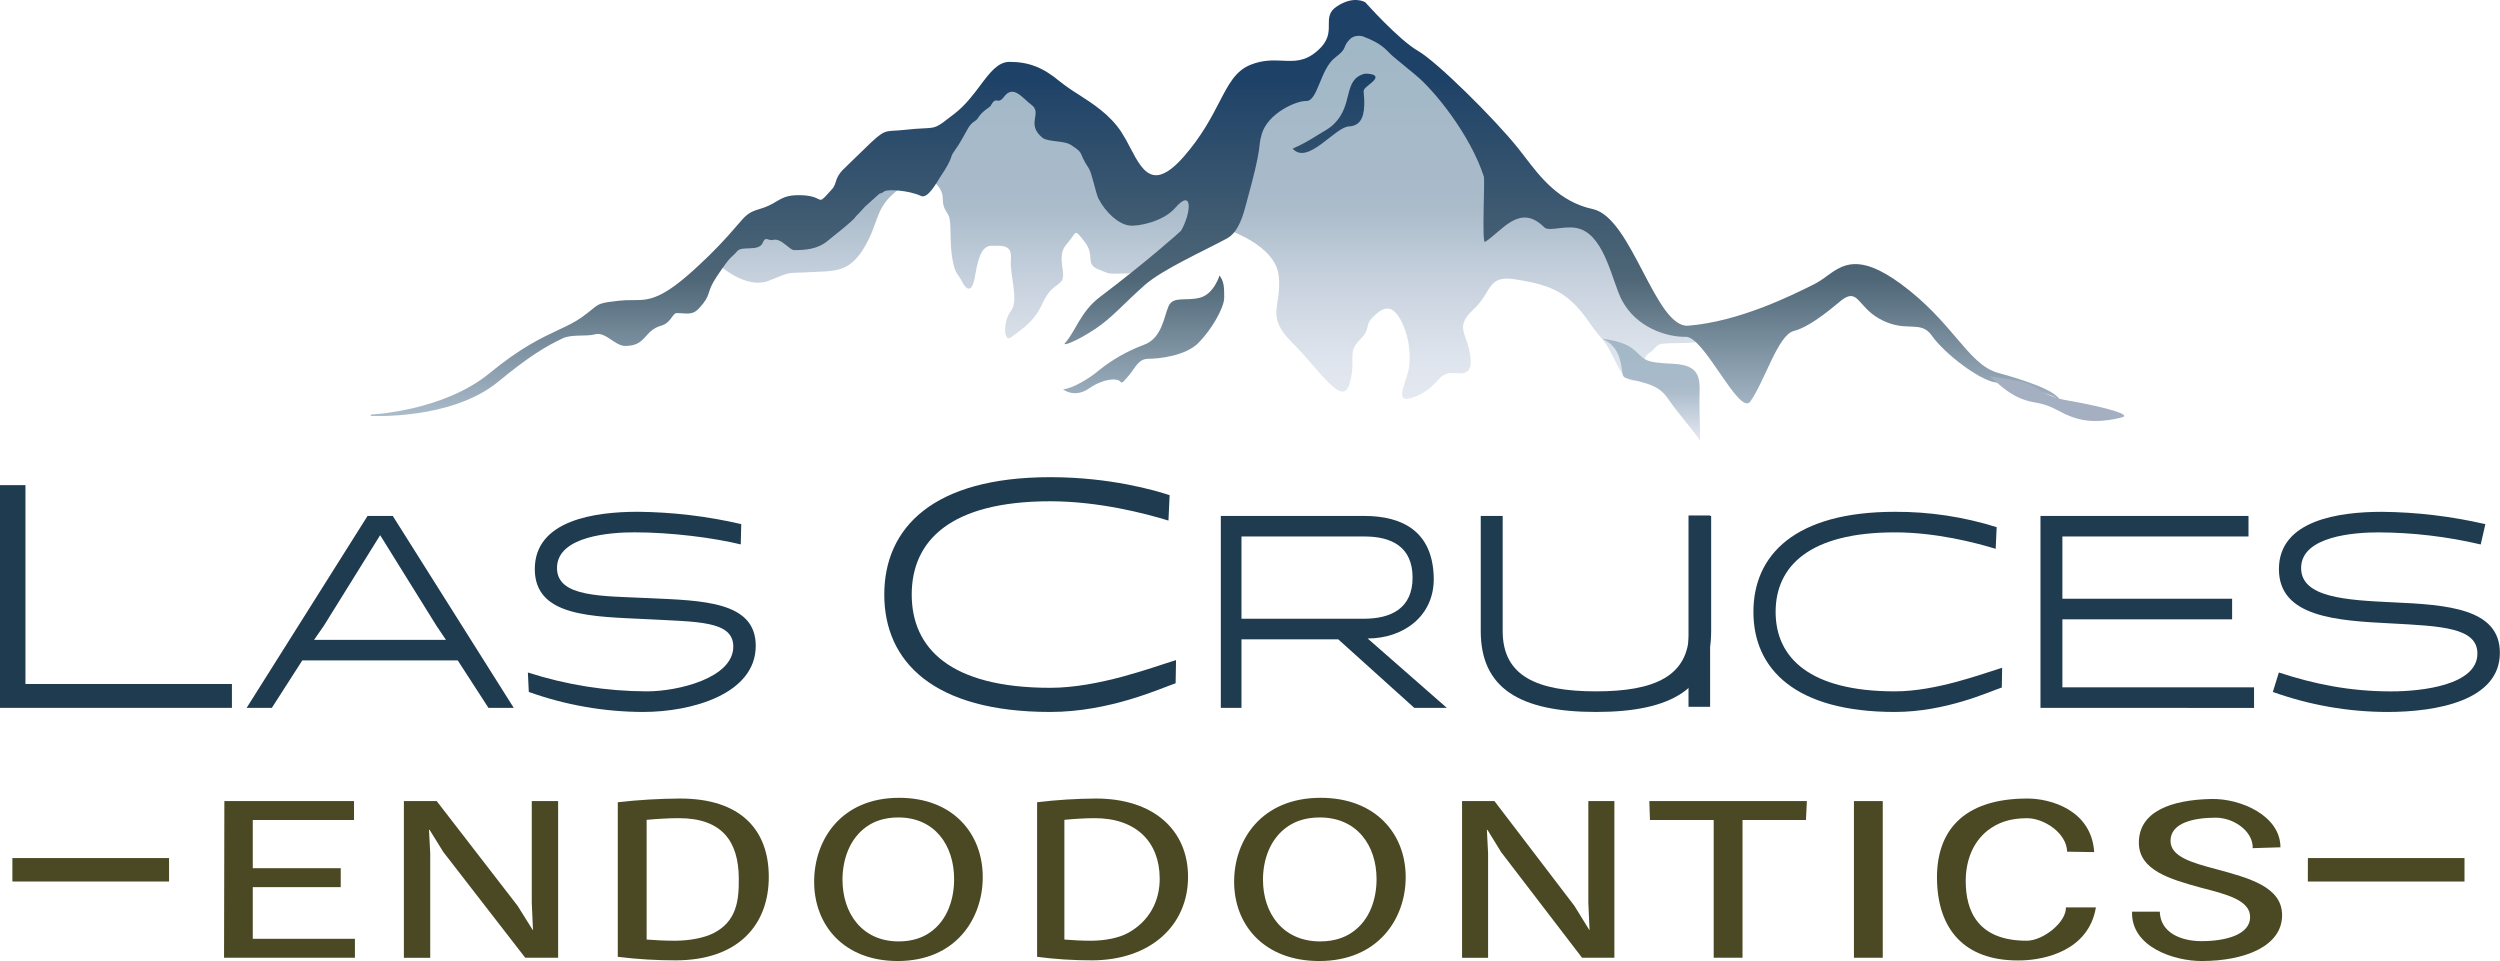 <?xml version="1.0" encoding="UTF-8" standalone="no"?>
<!DOCTYPE svg PUBLIC "-//W3C//DTD SVG 1.1//EN" "http://www.w3.org/Graphics/SVG/1.1/DTD/svg11.dtd">
<svg width="100%" height="100%" viewBox="0 0 1493 574" version="1.1" xmlns="http://www.w3.org/2000/svg" xmlns:xlink="http://www.w3.org/1999/xlink" xml:space="preserve" xmlns:serif="http://www.serif.com/" style="fill-rule:evenodd;clip-rule:evenodd;stroke-linejoin:round;stroke-miterlimit:2;">
    <g transform="matrix(1,0,0,1,-64.2,-55.12)">
        <path d="M64.2,477.85L64.2,344.85L79.4,344.85L79.4,463.6L202.7,463.6L202.7,477.85L64.2,477.85Z" style="fill:rgb(31,59,80);fill-rule:nonzero;"/>
    </g>
    <g transform="matrix(1,0,0,1,-64.2,-55.12)">
        <path d="M371,477.85L355.9,477.85L337.57,449.52L244.73,449.52L226.55,477.85L211.49,477.85L283.7,363.23L298.76,363.23L371,477.85ZM257.66,428.73L251.77,437.24L330.52,437.24L324.79,428.73L291.23,374.73L257.66,428.73Z" style="fill:rgb(31,59,80);fill-rule:nonzero;"/>
    </g>
    <g transform="matrix(1,0,0,1,-64.2,-55.12)">
        <path d="M380,468.35L379.45,456.73C402.422,464.136 426.404,467.938 450.54,468C469.05,468 502.12,460.08 502.12,441.25C502.12,425.7 480.51,426.54 450.71,424.9C417.96,423.27 383.58,423.63 383.58,394.98C383.58,365.67 419.58,360.75 445.14,360.75C465.924,360.948 486.624,363.42 506.87,368.12L506.58,380.24C490.37,376.31 465.44,373.03 443.01,373.03C429.42,373.03 396.84,375.03 396.84,394.32C396.84,412 423.84,410.99 451.53,412.32C483.95,413.79 515.53,414.25 515.53,440.78C515.53,469.43 477.7,480.3 448.23,480.3C424.972,480.237 401.895,476.195 380,468.35Z" style="fill:rgb(31,59,80);fill-rule:nonzero;"/>
    </g>
    <g transform="matrix(1,0,0,1,-64.2,-55.12)">
        <path d="M793.27,363.23L878.82,363.23C901.94,363.23 919.82,372.57 920.43,400.07C920.91,423.27 902.01,436.42 880.96,436.42L928.23,477.85L908.8,477.85L863.39,436.91L805.61,436.91L805.61,477.85L793.27,477.85L793.27,363.23ZM878.66,424.63C895,424.63 907.79,418.41 907.79,400.07C907.79,381.73 895.31,375.51 879.12,375.51L805.61,375.51L805.61,424.63L878.66,424.63Z" style="fill:rgb(31,59,80);fill-rule:nonzero;"/>
    </g>
    <g transform="matrix(1,0,0,1,-64.2,-55.12)">
        <path d="M1073,363.23L1086.1,363.23L1086.1,432C1086.1,465.89 1063.17,480.3 1017.33,480.3C971.49,480.3 948.5,465.89 948.5,432L948.5,363.23L961.6,363.23L961.6,432C961.6,459 982.24,468 1017.28,468C1052.32,468 1072.95,459 1072.95,432L1073,363.23Z" style="fill:rgb(31,59,80);fill-rule:nonzero;"/>
    </g>
    <g transform="matrix(1,0,0,1,-64.2,-55.12)">
        <path d="M1259.67,465.7C1252.3,468.15 1226.28,480.3 1195.83,480.3C1136.23,480.3 1111.34,454.6 1111.34,420.54C1111.34,386.48 1136.23,360.77 1195.83,360.77C1216.44,360.673 1236.94,363.767 1256.61,369.94L1256.02,382.88C1244.23,379.27 1220.55,373.05 1195.83,373.05C1144.91,373.05 1124.6,393.19 1124.6,420.54C1124.6,447.89 1144.91,468 1195.83,468C1220.55,468 1248.09,457.49 1259.88,453.89L1259.67,465.7Z" style="fill:rgb(31,59,80);fill-rule:nonzero;"/>
    </g>
    <g transform="matrix(1,0,0,1,-64.2,-55.12)">
        <path d="M766.28,463.17C757.64,466.05 727.12,480.3 691.4,480.3C621.48,480.3 592.29,450.15 592.29,410.2C592.29,370.25 621.48,340.09 691.4,340.09C727.12,340.09 754.06,347.97 762.7,350.85L762,366C748.17,361.77 720.4,354.48 691.4,354.48C631.66,354.48 608.68,378.1 608.68,410.18C608.68,442.26 631.68,465.88 691.4,465.88C720.4,465.88 752.7,453.55 766.53,449.32L766.28,463.17Z" style="fill:rgb(31,59,80);fill-rule:nonzero;"/>
    </g>
    <g transform="matrix(1,0,0,1,-64.2,-55.12)">
        <path d="M1282.77,477.85L1282.77,363.23L1407,363.23L1407,375.51L1295.86,375.51L1295.86,412.68L1397.22,412.68L1397.22,425L1295.86,425L1295.86,465.61L1410.32,465.61L1410.32,477.89L1282.77,477.85Z" style="fill:rgb(31,59,80);fill-rule:nonzero;"/>
    </g>
    <g transform="matrix(1,0,0,1,-64.2,-55.12)">
        <path d="M1421.54,468.35L1425.14,456.73C1446.42,463.73 1467.71,468.02 1492.14,468.02C1510.64,468.02 1543.71,464.26 1543.71,445.43C1543.71,429.87 1522.1,429.05 1492.3,427.43C1459.55,425.79 1425.17,423.66 1425.17,395.01C1425.17,365.7 1461.17,360.78 1486.73,360.78C1507.51,360.978 1528.21,363.45 1548.46,368.15L1545.68,380.27C1525.66,375.563 1505.17,373.144 1484.6,373.06C1471.01,373.06 1438.43,375.06 1438.43,394.35C1438.43,412.03 1465.43,413.51 1493.12,414.82C1525.54,416.29 1557.12,418.42 1557.12,444.95C1557.12,473.6 1519.3,480.31 1489.82,480.31C1466.54,480.25 1443.45,476.205 1421.54,468.35Z" style="fill:rgb(31,59,80);fill-rule:nonzero;"/>
    </g>
    <rect x="1008.38" y="307.86" width="12.9" height="114.24" style="fill:rgb(31,59,80);"/>
    <g transform="matrix(1,0,0,1,-64.2,-55.12)">
        <path d="M275.62,533.53L275.62,544.84L215.16,544.84L215.16,573.6L267.69,573.6L267.69,584.91L215.16,584.91L215.16,615.77L276.16,615.77L276.16,627.09L198,627.09L198.19,533.53L275.62,533.53Z" style="fill:rgb(74,73,35);fill-rule:nonzero;"/>
    </g>
    <g transform="matrix(1,0,0,1,-64.2,-55.12)">
        <path d="M325,533.53L373.32,596.09L382.32,610.47L382.5,610.47L381.77,594.27L381.77,533.53L397.51,533.53L397.51,627.09L377.88,627.09L329,564L320.77,550.73L320.4,550.73L321.13,564.84L321.13,627.12L305.4,627.12L305.4,533.53L325,533.53Z" style="fill:rgb(74,73,35);fill-rule:nonzero;"/>
    </g>
    <g transform="matrix(1,0,0,1,-64.2,-55.12)">
        <path d="M470.32,532C506.56,532 523.32,550.71 523.32,578.78C523.32,607.96 504.53,628.63 467.74,628.63C456.174,628.653 444.619,627.955 433.14,626.54L433.14,534.22C445.485,532.813 457.896,532.072 470.32,532ZM490.27,612.43C504,605.43 505.59,593.16 505.4,579.48C505.22,557.97 495.76,543.73 469.59,543.73C463.59,543.73 456.59,544.15 450.37,544.73L450.37,616.22C455.49,616.64 461.53,616.92 467.37,616.92C476.18,616.89 484.78,615.22 490.27,612.42L490.27,612.43Z" style="fill:rgb(74,73,35);fill-rule:nonzero;"/>
    </g>
    <g transform="matrix(1,0,0,1,-64.2,-55.12)">
        <path d="M601.19,531.57C633.31,531.57 651.1,552.94 651.1,578.91C651.1,603.91 634.86,629.04 600.32,629.04C568.2,629.04 550.41,607.68 550.41,581.7C550.41,556.71 566.47,531.57 601.19,531.57ZM600.67,543.3C592.21,543.3 586.34,545.68 582.19,548.47C571.31,555.87 567.34,568.86 567.34,580.47C567.34,600.57 579.08,617.33 600.84,617.33C609.3,617.33 615.18,614.96 619.32,612.16C630.2,604.76 634,591.78 634,580.16C634,559.92 622.43,543.3 600.67,543.3Z" style="fill:rgb(74,73,35);fill-rule:nonzero;"/>
    </g>
    <g transform="matrix(1,0,0,1,-64.2,-55.12)">
        <path d="M718.7,532C752.96,532 773.7,550.71 773.7,578.78C773.7,607.96 751.04,628.63 716.26,628.63C705.326,628.653 694.402,627.955 683.56,626.54L683.56,534.22C695.222,532.813 706.954,532.072 718.7,532ZM737.56,612.43C750.56,605.43 756.94,593.16 756.77,579.48C756.6,557.97 742.77,543.73 718.01,543.73C712.3,543.73 705.73,544.15 699.85,544.73L699.85,616.22C704.69,616.64 710.4,616.92 715.94,616.92C724.24,616.89 732.37,615.22 737.56,612.42L737.56,612.43Z" style="fill:rgb(74,73,35);fill-rule:nonzero;"/>
    </g>
    <g transform="matrix(1,0,0,1,-64.2,-55.12)">
        <path d="M852.89,531.57C885.58,531.57 903.68,552.94 903.68,578.91C903.68,603.91 887.16,629.04 852.01,629.04C819.33,629.04 801.22,607.68 801.22,581.7C801.22,556.71 817.57,531.57 852.89,531.57ZM852.36,543.3C843.75,543.3 837.78,545.68 833.56,548.47C822.49,555.87 818.45,568.86 818.45,580.47C818.45,600.57 830.4,617.33 852.54,617.33C861.15,617.33 867.12,614.96 871.34,612.16C882.41,604.76 886.28,591.78 886.28,580.16C886.28,559.92 874.51,543.3 852.36,543.3Z" style="fill:rgb(74,73,35);fill-rule:nonzero;"/>
    </g>
    <g transform="matrix(1,0,0,1,-64.2,-55.12)">
        <path d="M956.69,533.53L1004.43,596.09L1013.3,610.47L1013.48,610.47L1012.75,594.27L1012.75,533.53L1028.31,533.53L1028.31,627.09L1009,627.09L960.67,564L952.53,550.73L952.17,550.73L952.89,564.84L952.89,627.12L937.34,627.12L937.34,533.53L956.69,533.53Z" style="fill:rgb(74,73,35);fill-rule:nonzero;"/>
    </g>
    <g transform="matrix(1,0,0,1,-64.2,-55.12)">
        <path d="M1143.27,533.53L1142.72,544.84L1104.83,544.84L1104.83,627.09L1087.62,627.09L1087.62,544.84L1049.55,544.84L1049.18,533.53L1143.27,533.53Z" style="fill:rgb(74,73,35);fill-rule:nonzero;"/>
    </g>
    <g transform="matrix(1,0,0,1,-64.2,-55.12)">
        <rect x="1171.37" y="533.53" width="17.21" height="93.56" style="fill:rgb(74,73,35);fill-rule:nonzero;"/>
    </g>
    <g transform="matrix(1,0,0,1,-64.2,-55.12)">
        <rect x="71.6" y="567.56" width="93.56" height="14" style="fill:rgb(74,73,35);fill-rule:nonzero;"/>
    </g>
    <g transform="matrix(1,0,0,1,-64.2,-55.12)">
        <path d="M1442.47,567.56L1536,567.56L1536,581.56L1442.44,581.56L1442.47,567.56Z" style="fill:rgb(74,73,35);fill-rule:nonzero;"/>
    </g>
    <g transform="matrix(1,0,0,1,-64.2,-55.12)">
        <path d="M1275,532C1288.55,532 1313.18,538.69 1314.86,564L1298.7,563.75C1298.37,552.4 1284.7,543.75 1274.82,543.75C1264.39,543.75 1257.35,546.4 1251.31,551.01C1241.79,558.55 1238.13,570.01 1238.13,581.31C1238.13,599.47 1245.62,616.92 1274.54,616.92C1284.42,616.92 1298.3,605.79 1297.96,597.02L1315.88,597.02C1311.49,623.02 1285.14,628.2 1272.16,628.65C1239.46,629.78 1222.21,612.24 1221.03,582.29C1219.76,551.6 1236.52,532 1275,532Z" style="fill:rgb(74,73,35);fill-rule:nonzero;"/>
    </g>
    <g transform="matrix(1,0,0,1,-64.2,-55.12)">
        <path d="M1384.78,532.27C1402.4,531.9 1426.08,542.27 1426.08,561.13L1409.51,561.64C1409.84,551.58 1398.28,543.44 1387.44,543.44C1374.62,543.44 1360.44,546.37 1360.44,557.27C1360.44,566.62 1372.86,570.27 1387.65,574.16C1407.16,579.47 1427.07,584.63 1427.07,601.67C1427.07,620.1 1404.99,629.04 1378.97,629.04C1362.61,629.04 1336.78,620.72 1337.46,599.57L1354.03,599.57C1354.37,611.95 1366.35,617.17 1378.97,617.17C1393.56,617.17 1407.97,613.26 1407.97,602.79C1407.97,592.73 1394.17,589.24 1378.4,585.19C1360.26,580.19 1341.53,574.86 1341.53,558.38C1341.53,539.67 1360.94,532.77 1384.78,532.27Z" style="fill:rgb(74,73,35);fill-rule:nonzero;"/>
    </g>
    <g transform="matrix(1,0,0,1,-64.2,-55.12)">
        <path d="M804.67,171.26L809.67,117.36L848.67,97.46L873.54,63.46L899.2,84.2L929.05,110.73L953.05,145.56L982.05,177.89L1012.73,187.89C1012.73,187.89 1024.34,198.67 1027.66,205.31C1030.98,211.95 1044.24,235.98 1051.66,245.93C1059.08,255.88 1088.14,256.71 1088.14,256.71C1088.14,256.71 1083.14,260.03 1066.59,260.03C1050.04,260.03 1055.81,261.69 1049.17,265.83C1042.53,269.97 1050,280.76 1040.88,282.42C1031.76,284.08 1028.45,265.83 1020.98,257.54C1013.51,249.25 1010.98,242.62 1002.74,235.15C994.5,227.68 985.33,224.38 968.74,221.89C952.15,219.4 955.58,229.3 944,240.08C932.42,250.86 940.68,254.18 942.34,268.27C944,282.36 934.05,276.56 928.25,278.27C922.45,279.98 921.61,287.39 908.35,292.37C895.09,297.35 905.03,282.42 905.86,273.3C906.69,264.18 905.03,253.4 900.06,245.1C895.09,236.8 890.11,238.47 884.3,244.28C878.49,250.09 883.47,250.91 876.01,258.37C868.55,265.83 874.35,269.15 870.21,284.08C866.07,299.01 852.79,276.61 836.21,260.08C819.63,243.55 829.58,239.35 827.92,220.28C826.26,201.21 796.38,192 796.38,192L804.67,171.26ZM492.91,212.72C492.91,212.72 509.49,228.47 523.59,222.67C537.69,216.87 533.54,218.52 547.59,217.67C561.64,216.82 570.81,218.5 579.93,203.58C589.05,188.66 586.56,180.36 598.17,170.41L609.78,160.41C609.78,160.41 579.1,172.85 563.35,178.65C547.6,184.45 542.62,177.82 527.69,186.11C512.76,194.4 499.54,200.28 492.91,212.72ZM619.77,162.14C619.77,162.14 627.23,166.28 627.23,173.75C627.23,181.22 630.55,181.21 631.38,186.18C632.21,191.15 631.38,201.11 633.04,210.18C634.7,219.25 636.35,218.47 638.84,223.45C641.33,228.43 644.65,230.08 646.3,220.96C647.95,211.84 649.62,201.89 656.3,201.89C662.98,201.89 668.74,201.06 667.91,210.18C667.08,219.3 672.91,234.23 667.91,240.86C662.91,247.49 663.77,259.93 667.91,256.61C672.05,253.29 681.18,248.32 686.15,237.54C691.12,226.76 693.62,227.54 697.76,223.45C701.9,219.36 694.44,208.52 701.08,201.06C707.72,193.6 705.22,191.06 711.86,199.4C718.5,207.74 711.86,212.67 720.15,215.98C728.44,219.29 725.15,218.47 735.07,218.47C744.99,218.47 748.34,216.81 750.83,215.98C753.32,215.15 798,182.87 798,182.87C798,182.87 795.51,151.36 779.76,159.65C764.01,167.94 749.91,172.09 740.76,169.6C731.61,167.11 721.76,152.19 716,148C710.24,143.81 713.52,133.08 703.57,128.1C693.62,123.12 685.32,101.57 676.2,102.4C667.08,103.23 660.45,102.4 650.5,113.18C641.965,122.183 634.198,131.883 627.28,142.18C623.274,148.166 620.703,154.998 619.77,162.14Z" style="fill:url(#_Linear1);fill-rule:nonzero;"/>
    </g>
    <g transform="matrix(1,0,0,1,-64.2,-55.12)">
        <path d="M285.64,303.51L285.64,302.68C286.07,302.68 328.95,300.76 356.7,277.9C375.12,262.73 387.7,256.84 397.77,252.11C402.96,249.68 407.44,247.58 411.45,244.72C414.27,242.72 416.12,241.21 417.61,240C422.25,236.26 422.61,236 434.03,234.69C436.738,234.42 439.459,234.31 442.18,234.36C451.83,234.36 459.51,234.31 481.89,213.24C489.882,205.846 497.419,197.975 504.46,189.67C509.46,183.83 511.12,181.86 517.71,179.98C521.27,178.972 524.666,177.453 527.79,175.47C531.22,173.47 534.18,171.67 541.04,171.67C548.26,171.67 551.16,173.11 552.89,173.96C554.89,174.96 554.89,174.96 560.56,168.67L561.46,167.67C562.277,166.562 562.877,165.31 563.23,163.98C563.944,161.311 565.32,158.866 567.23,156.87L574.98,149.32C591.12,133.55 591.12,133.55 598.49,133.14C599.92,133.06 601.71,132.96 603.96,132.71C609.48,132.09 613.21,131.9 615.96,131.77C623.47,131.39 623.47,131.39 633.34,123.7L634.45,122.84C640.71,117.97 645.4,111.72 649.54,106.21C655.22,98.62 660.13,92.07 667.04,92.07C678.61,92.07 687.04,95.36 697.16,103.78C700.714,106.584 704.43,109.175 708.29,111.54C717.02,117.15 726.91,123.54 733.72,133.72C735.688,136.804 737.494,139.988 739.13,143.26C743.36,151.33 747.35,158.96 753.59,159.7C758.4,160.28 764.17,156.64 771.2,148.6C781.83,136.45 787.63,125.25 792.3,116.24C798,105.31 802,97.41 811.15,93.76C818.49,90.83 824.67,91.11 830.15,91.36C837.33,91.68 843.54,91.96 850.87,85.54C857.87,79.45 857.8,74.32 857.77,69.79C857.77,65.88 857.72,62.18 862.52,58.98C872.58,52.27 879.28,56.31 879.52,56.48L879.61,56.56C879.81,56.78 899.61,78.97 911.01,85.5C922.41,92.03 956.89,126.21 970.83,143.64C972.15,145.29 973.48,147.03 974.89,148.88C984.01,160.82 995.37,175.69 1015.37,179.97C1027.12,182.49 1036.37,200.18 1045.31,217.28C1054.25,234.38 1062.65,250.42 1072.46,249.62C1103.06,247.13 1134.38,231.47 1147.76,224.78C1150.38,223.378 1152.88,221.767 1155.23,219.96C1164.58,213.17 1174.23,206.14 1199.6,224.82C1214.71,235.95 1224.6,247.61 1232.6,256.98C1241.28,267.19 1248.14,275.26 1257.53,277.82C1271.27,281.57 1294.32,288.76 1294.32,294.82L1293.77,294.55C1293.77,290.65 1262.26,283.35 1257.84,283.63C1248.7,284.2 1225.64,266.63 1217.9,255.58C1210.9,245.58 1202.28,254.58 1186.12,245.21C1173.68,238.03 1173.81,227.21 1164.28,234.16C1161.89,235.89 1146.45,250.05 1135.4,252.81C1126.06,255.15 1118.26,282.39 1109.56,294.81C1103,304.19 1081.74,255.36 1070.72,256.26L1069.96,256.26C1059.96,256.26 1041.54,251.12 1032.72,234.26C1027.15,223.61 1022.91,197.77 1008.54,192.11C1000.08,188.77 989.48,193.92 986.43,190.86C971.64,176.08 961.14,193.35 951.05,199.57C949.05,200.79 951.05,162.57 950.36,160.57C942.17,135.47 921,109.35 909.7,100C899.7,91.72 895.56,88.48 894.5,87.29C891.18,84.06 889,81 878.19,76.87C877.28,76.52 872.93,75.76 870.19,78.67C865.49,83.67 869.3,83.67 861.62,89.45C852.5,96.36 851.26,115.75 844.21,115.45C838.58,115.19 821.27,122.64 817.67,135.35C815.04,144.66 818.77,139.58 808.28,177.35C806.89,182.35 804.28,193.56 796.94,197.53C782.57,205.27 758.32,216.08 747.75,225.44C735.2,236.55 728.3,244.89 718.45,251.44C706.45,259.44 698.4,262.01 700.21,260.01C706.71,252.83 709.4,241.26 721.21,232.37C748.02,212.19 769.32,193.3 769.58,192.85C775.66,182.07 776.68,167.08 765.99,179.31C758.76,187.57 743.87,190.41 738.76,189.81C732.08,189.01 724.58,182.05 720.25,173.81C718.55,170.56 716.36,158.58 714.44,155.7C707.73,145.63 712.32,147.17 703.66,141.61C699.55,138.96 689.87,140 686.66,137.32C676.71,129.04 686.93,122.68 680.16,117.7C674.93,113.86 669.41,105.46 663.85,112.86C659.69,118.42 659.43,111.48 655.7,118.53L654.59,119.39C647.82,124.06 649.21,125.72 646.21,127.56C642.97,129.56 641.98,132.56 639.21,137.32C637.712,140.066 636.042,142.715 634.21,145.25C630.77,149.95 634.4,147.83 625.55,161.09C623.81,163.71 618.37,174.09 614.22,172.15C606.82,168.7 594.22,168.02 592.39,169.39C590.18,171.04 589.72,170.29 588.8,171.32L580.8,178.51C574.86,185.14 576.5,182.85 574.72,185.14C572.79,187.63 563.6,194.81 558.14,199.23C552.33,203.93 545.14,204.49 538.51,204.49C535.59,204.49 530.71,197 525.8,198.41C523.04,199.19 521.45,195.8 519.72,200.06C517.47,205.61 507.34,201.73 504.52,205.06C500.52,209.79 501.6,206.25 492.08,220.54C485.45,230.49 489.59,230.76 481.58,239.33C477.48,243.72 473.98,242.09 468.31,242.09C465.81,242.09 464.99,247.9 459.19,249.56C448.49,252.61 450.32,261.72 437.63,261.72C431.28,261.72 425.93,252.97 419.39,254.81C414.58,256.16 405.64,254.66 400.39,257.11C390.34,261.82 380.04,267.99 361.7,283.11C333.74,306.05 286.07,303.49 285.64,303.51ZM869.72,130.63C878.01,130.26 879.11,122.71 878.93,115.15C878.75,107.59 876.93,109.81 883.53,104.28C890.13,98.75 879.3,99.12 879.3,99.12C866.03,102.44 872.66,117.36 861.06,128.97C857.79,132.24 854.3,133.73 851.11,135.79C846.356,138.885 841.364,141.596 836.18,143.9C845.21,154 861.42,131 869.72,130.63ZM792.51,219.63C792.51,219.63 789.2,230.68 780.9,232.89C772.6,235.1 764.9,231.79 762.11,237.89C759.32,243.99 758.24,257.24 747.18,261.11C737.379,264.774 728.234,269.998 720.1,276.58C715.68,280.45 705.17,287.09 699.1,287.64C699.1,287.64 705.74,293.17 714.58,287.09C723.42,281.01 731.16,281.01 732.82,282.66C734.48,284.31 734.48,283.77 738.35,279.35C742.22,274.93 743.88,269.4 749.96,269.4C756.04,269.4 772.07,267.74 779.81,260C787.55,252.26 795.29,239 795.29,232.91C795.29,226.82 795.28,223.5 792.51,219.63Z" style="fill:url(#_Linear2);fill-rule:nonzero;"/>
    </g>
    <g transform="matrix(1,0,0,1,-64.2,-55.12)">
        <path d="M1021.08,257.49C1021.08,257.49 1029.37,259.98 1031.86,270.76C1034.35,281.54 1031.03,279.88 1040.98,282.37C1050.93,284.86 1055.91,286.51 1060.88,293.98C1065.85,301.45 1078.29,315.53 1079.12,317.98C1079.95,320.43 1079.12,306.37 1079.12,294.76C1079.12,283.15 1081.61,273.21 1063.37,272.38C1045.13,271.55 1046.79,269.89 1040.15,264.09C1033.51,258.29 1021.08,257.49 1021.08,257.49Z" style="fill:url(#_Linear3);fill-rule:nonzero;"/>
    </g>
    <g transform="matrix(1,0,0,1,-64.2,-55.12)">
        <path d="M1332,304.2C1332,304.2 1317.62,308.62 1305.46,305.31C1293.3,302 1292.2,297.57 1278.93,295.36C1265.66,293.15 1257.93,284.3 1252.4,279.88C1252.4,279.88 1270.09,282.09 1275.61,284.3C1281.13,286.51 1285.56,292.04 1298.83,294.25C1312.1,296.46 1337.54,302 1332,304.2Z" style="fill:rgb(165,175,194);fill-rule:nonzero;"/>
    </g>
    <defs>
        <linearGradient id="_Linear1" x1="0" y1="0" x2="1" y2="0" gradientUnits="userSpaceOnUse" gradientTransform="matrix(1.40736e-14,-229.84,229.84,1.40736e-14,790.58,293.31)"><stop offset="0" style="stop-color:rgb(229,233,241);stop-opacity:1"/><stop offset="0.12" style="stop-color:rgb(221,227,236);stop-opacity:1"/><stop offset="0.3" style="stop-color:rgb(200,210,222);stop-opacity:1"/><stop offset="0.5" style="stop-color:rgb(170,187,202);stop-opacity:1"/><stop offset="0.92" style="stop-color:rgb(161,184,199);stop-opacity:1"/><stop offset="1" style="stop-color:rgb(161,184,199);stop-opacity:1"/></linearGradient>
        <linearGradient id="_Linear2" x1="0" y1="0" x2="1" y2="0" gradientUnits="userSpaceOnUse" gradientTransform="matrix(1.52144e-14,-248.47,248.47,1.52144e-14,789.95,303.59)"><stop offset="0" style="stop-color:rgb(170,187,202);stop-opacity:1"/><stop offset="0.33" style="stop-color:rgb(78,102,118);stop-opacity:1"/><stop offset="0.82" style="stop-color:rgb(29,65,103);stop-opacity:1"/><stop offset="1" style="stop-color:rgb(29,65,103);stop-opacity:1"/></linearGradient>
        <linearGradient id="_Linear3" x1="0" y1="0" x2="1" y2="0" gradientUnits="userSpaceOnUse" gradientTransform="matrix(3.72415e-15,-60.82,60.82,3.72415e-15,1050.29,318.31)"><stop offset="0" style="stop-color:rgb(229,233,241);stop-opacity:1"/><stop offset="0.5" style="stop-color:rgb(170,187,202);stop-opacity:1"/><stop offset="1" style="stop-color:rgb(161,184,199);stop-opacity:1"/></linearGradient>
    </defs>
</svg>

